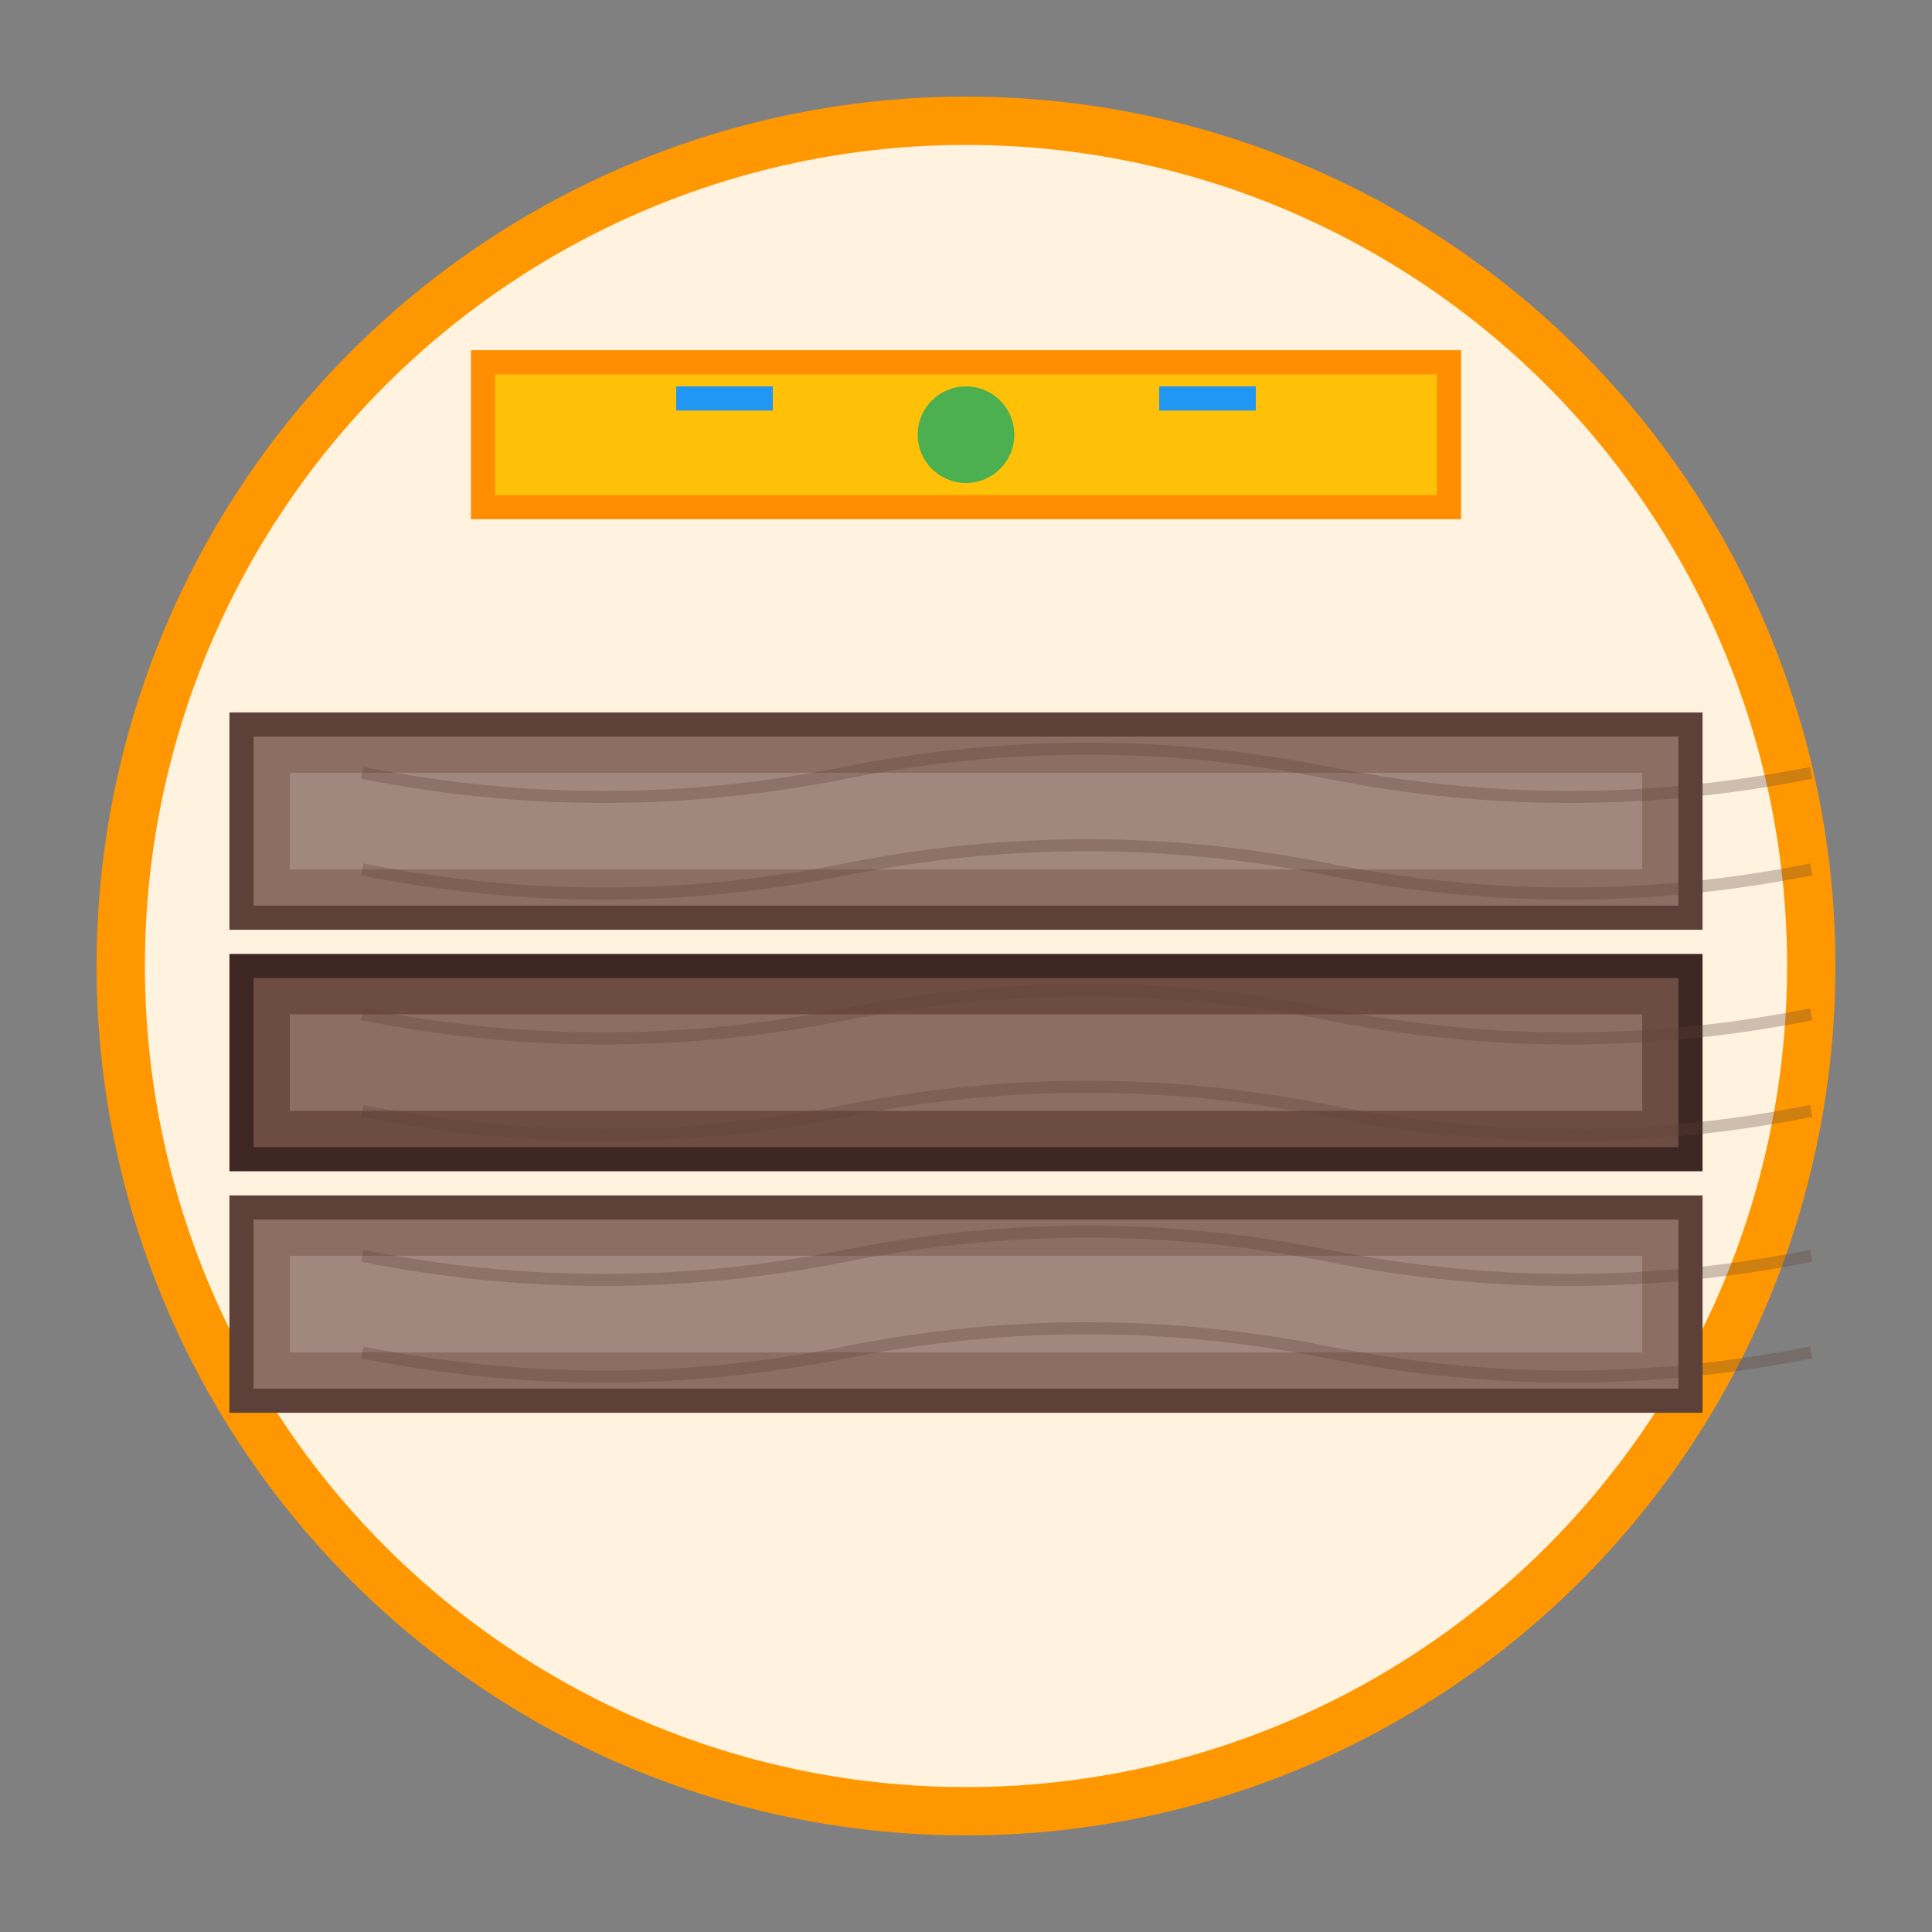 <svg width="80" height="80" viewBox="0 0 80 80" fill="none" xmlns="http://www.w3.org/2000/svg">
  <rect x="0" y="0" width="80" height="80" fill="#808080" stroke="none"/>
  <!-- Background circle -->
  <circle cx="40" cy="40" r="35" fill="#fff3e0" stroke="#ff9800" stroke-width="2"/>
  
  <!-- Floor planks -->
  <g transform="translate(10, 30)">
    <!-- First plank -->
    <rect x="0" y="0" width="60" height="8" fill="#8d6e63" stroke="#5d4037" stroke-width="1"/>
    <rect x="2" y="2" width="56" height="4" fill="#a1887f"/>
    
    <!-- Second plank -->
    <rect x="0" y="10" width="60" height="8" fill="#6d4c41" stroke="#3e2723" stroke-width="1"/>
    <rect x="2" y="12" width="56" height="4" fill="#8d6e63"/>
    
    <!-- Third plank -->
    <rect x="0" y="20" width="60" height="8" fill="#8d6e63" stroke="#5d4037" stroke-width="1"/>
    <rect x="2" y="22" width="56" height="4" fill="#a1887f"/>
  </g>
  
  <!-- Wood grain pattern -->
  <g opacity="0.3">
    <path d="M15 32 Q25 34 35 32 Q45 30 55 32 Q65 34 75 32" stroke="#5d4037" stroke-width="0.5" fill="none"/>
    <path d="M15 36 Q25 38 35 36 Q45 34 55 36 Q65 38 75 36" stroke="#5d4037" stroke-width="0.5" fill="none"/>
    <path d="M15 42 Q25 44 35 42 Q45 40 55 42 Q65 44 75 42" stroke="#5d4037" stroke-width="0.5" fill="none"/>
    <path d="M15 46 Q25 48 35 46 Q45 44 55 46 Q65 48 75 46" stroke="#5d4037" stroke-width="0.5" fill="none"/>
    <path d="M15 52 Q25 54 35 52 Q45 50 55 52 Q65 54 75 52" stroke="#5d4037" stroke-width="0.5" fill="none"/>
    <path d="M15 56 Q25 58 35 56 Q45 54 55 56 Q65 58 75 56" stroke="#5d4037" stroke-width="0.5" fill="none"/>
  </g>
  
  <!-- Level tool -->
  <g transform="translate(20, 15)">
    <rect x="0" y="0" width="40" height="6" fill="#ffc107" stroke="#ff8f00" stroke-width="1"/>
    <circle cx="20" cy="3" r="2" fill="#4caf50"/>
    <rect x="8" y="1" width="4" height="1" fill="#2196f3"/>
    <rect x="28" y="1" width="4" height="1" fill="#2196f3"/>
  </g>
</svg>
